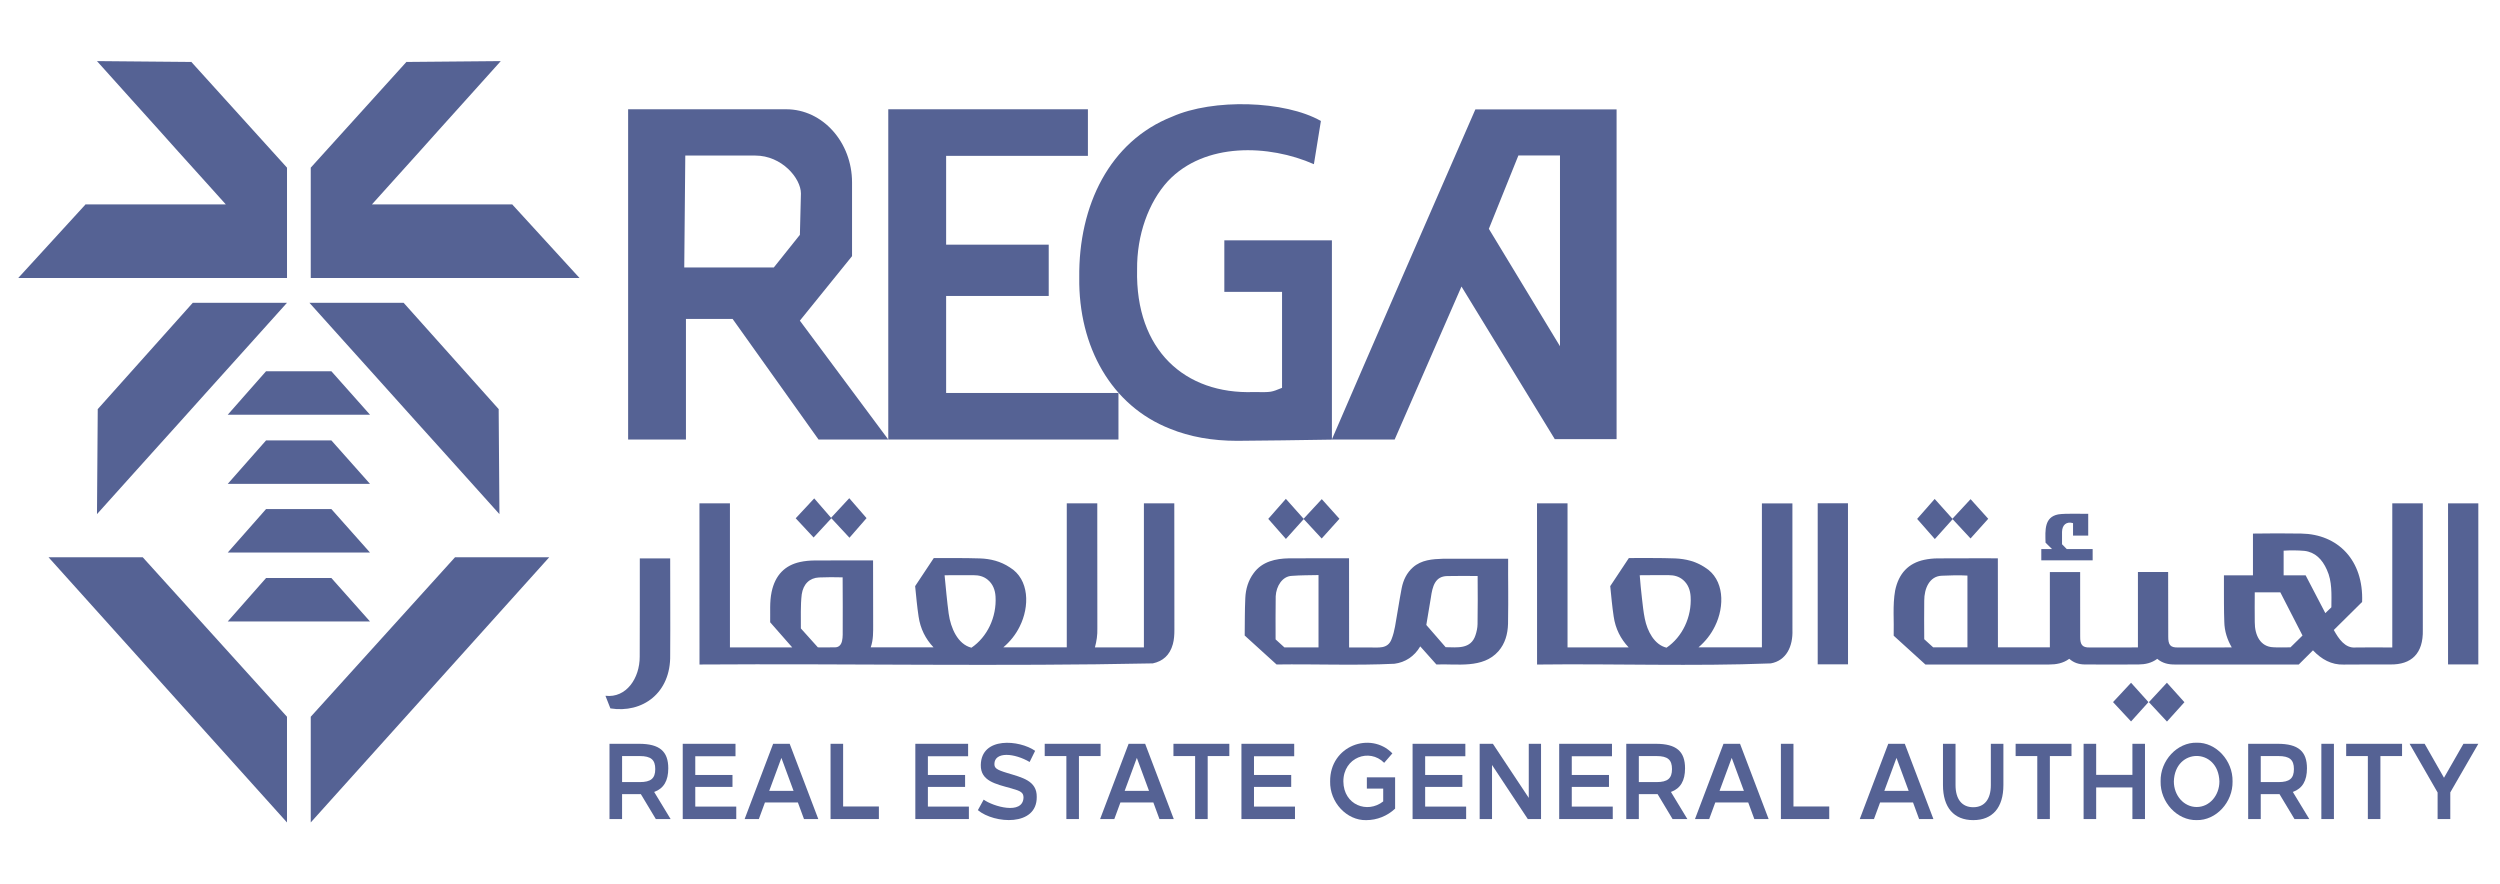 <svg width="164" height="58" viewBox="0 0 164 58" fill="none" xmlns="http://www.w3.org/2000/svg">
<path d="M141.517 43.219C141.142 43.498 140.722 43.586 140.29 43.589C139.114 43.597 137.94 43.596 136.764 43.589C136.393 43.587 136.044 43.486 135.744 43.217C135.336 43.517 134.882 43.592 134.412 43.592C131.71 43.594 129.009 43.592 126.306 43.592C125.614 42.962 124.922 42.334 124.226 41.702C124.255 40.713 124.149 39.718 124.32 38.744C124.554 37.601 125.209 36.942 126.229 36.724C126.518 36.663 126.819 36.631 127.114 36.63C128.506 36.619 131.059 36.625 131.059 36.625C131.058 38.302 131.063 39.78 131.064 42.466H134.471V37.528H136.458C136.458 37.856 136.458 38.508 136.458 38.834C136.458 38.834 136.459 40.779 136.46 41.751C136.453 42.28 136.587 42.487 137.081 42.474C138.138 42.47 139.193 42.485 140.248 42.47V37.525H142.23C142.23 38.991 142.231 39.75 142.237 41.748C142.231 42.3 142.369 42.487 142.876 42.474C144.052 42.472 145.228 42.483 146.404 42.47C146.105 41.956 145.928 41.404 145.914 40.794C145.887 40.157 145.89 38.882 145.89 38.882C145.89 38.642 145.89 37.985 145.89 37.742H147.794V35.003C148.852 34.981 149.908 34.989 150.966 35.002C153.369 35.043 155.058 36.746 154.955 39.488C154.328 40.108 153.715 40.714 153.097 41.328C153.42 41.912 153.84 42.536 154.524 42.476C155.327 42.46 156.128 42.47 156.934 42.476V33.02H158.935C158.935 34.575 158.937 37.679 158.937 41.317C158.976 42.889 158.172 43.609 156.809 43.589C155.786 43.596 154.763 43.58 153.74 43.596C152.943 43.619 152.296 43.255 151.731 42.662C151.425 42.968 151.114 43.278 150.798 43.592C148.094 43.592 145.387 43.592 142.681 43.592C142.262 43.597 141.853 43.511 141.514 43.217L141.517 43.219ZM129.064 37.758C128.508 37.725 127.932 37.743 127.372 37.768C126.573 37.801 126.228 38.603 126.23 39.409C126.224 40.251 126.22 41.093 126.23 41.933C126.432 42.116 126.631 42.298 126.818 42.467H129.064V37.758ZM151.044 41.689C150.553 40.733 150.071 39.792 149.589 38.855H147.912C147.903 39.507 147.909 40.157 147.912 40.809C147.909 41.677 148.282 42.428 149.126 42.46C149.497 42.485 149.868 42.465 150.256 42.465C150.513 42.213 150.783 41.946 151.045 41.69L151.044 41.689ZM151.25 37.742C151.68 38.567 152.109 39.39 152.542 40.221C152.683 40.085 152.815 39.957 152.938 39.839C152.943 38.993 152.999 38.142 152.641 37.372C152.337 36.688 151.869 36.218 151.168 36.137C150.721 36.098 150.25 36.096 149.806 36.124V37.742H151.25Z" fill="#556294"/>
<path d="M162.578 43.586H160.592V33.02H162.578V43.586Z" fill="#556294"/>
<path d="M136.987 33.712V35.134H135.991V34.317C135.564 34.193 135.277 34.428 135.269 34.895C135.266 35.163 135.269 35.431 135.269 35.703C135.37 35.807 135.472 35.91 135.578 36.018H137.278V36.757H133.909V36.018H134.612C134.449 35.855 134.309 35.717 134.188 35.598C134.164 34.764 134.104 33.925 135.018 33.744C135.499 33.662 136.926 33.721 136.991 33.705V33.712H136.987Z" fill="#556294"/>
<path d="M129.269 32.743C129.655 33.172 130.046 33.607 130.428 34.032C130.043 34.459 129.651 34.895 129.267 35.323C128.885 34.911 128.492 34.486 128.093 34.059C127.713 34.484 127.323 34.92 126.925 35.362C126.533 34.916 126.154 34.484 125.764 34.04C126.149 33.601 126.531 33.167 126.915 32.73C127.309 33.169 127.698 33.604 128.079 34.029C128.483 33.593 128.879 33.167 129.269 32.746V32.743Z" fill="#556294"/>
<path d="M138.614 46.059C139.019 45.624 139.413 45.201 139.797 44.789C140.166 45.199 140.557 45.634 140.939 46.059C140.563 46.476 140.172 46.911 139.797 47.327C139.412 46.912 139.016 46.489 138.614 46.057V46.059Z" fill="#556294"/>
<path d="M143.298 46.065C142.922 46.483 142.531 46.914 142.153 47.335C141.765 46.917 141.369 46.493 140.967 46.061C141.372 45.625 141.766 45.2 142.149 44.787C142.519 45.199 142.91 45.633 143.298 46.065Z" fill="#556294"/>
<path d="M100.828 33.018H102.83V42.47H106.841C106.311 41.91 105.973 41.24 105.857 40.442C105.757 39.782 105.699 39.116 105.631 38.451C106.04 37.835 106.447 37.22 106.854 36.607C107.873 36.612 108.881 36.593 109.896 36.632C110.581 36.663 111.244 36.822 111.841 37.22C113.128 38.002 113.146 39.778 112.503 41.076C112.233 41.629 111.867 42.083 111.419 42.467H115.581V33.022H117.582C117.582 34.673 117.584 37.634 117.584 41.318C117.623 42.408 117.184 43.333 116.164 43.519C111.063 43.719 105.939 43.531 100.831 43.594C100.831 39.322 100.828 34.474 100.828 33.019V33.018ZM107.566 37.736C107.601 38.241 107.657 38.74 107.711 39.243C107.764 39.69 107.808 40.142 107.898 40.581C108.062 41.406 108.525 42.297 109.325 42.488C110.358 41.786 110.987 40.482 110.905 39.133C110.879 38.696 110.73 38.317 110.409 38.042C110.131 37.806 109.811 37.73 109.472 37.73C108.836 37.736 108.203 37.72 107.567 37.736H107.566Z" fill="#556294"/>
<path d="M94.228 43.59C93.879 43.199 93.526 42.803 93.168 42.402C92.781 43.067 92.176 43.45 91.481 43.542C88.906 43.668 86.32 43.553 83.742 43.59C83.048 42.96 82.356 42.331 81.652 41.691C81.663 40.873 81.654 40.05 81.692 39.229C81.719 38.632 81.889 38.072 82.24 37.599C82.797 36.828 83.699 36.643 84.542 36.627C85.936 36.617 88.497 36.623 88.497 36.623C88.497 38.207 88.5 39.809 88.501 42.474C88.949 42.474 89.393 42.474 89.84 42.474C90.39 42.459 91.035 42.613 91.29 41.921C91.393 41.66 91.464 41.381 91.514 41.102C91.667 40.266 91.787 39.424 91.949 38.59C92.054 38.049 92.287 37.573 92.687 37.22C93.242 36.726 93.971 36.675 94.653 36.654C96.143 36.647 98.934 36.651 98.934 36.651C98.924 38.148 98.957 38.999 98.927 40.922C98.909 41.596 98.733 42.217 98.3 42.717C97.279 43.883 95.569 43.534 94.23 43.59H94.228ZM96.933 37.786C96.257 37.786 95.591 37.771 94.927 37.79C94.143 37.809 93.97 38.458 93.865 39.205C93.76 39.818 93.659 40.433 93.566 40.998C94.008 41.508 94.432 41.993 94.834 42.456C95.582 42.462 96.492 42.612 96.795 41.659C96.87 41.434 96.923 41.187 96.927 40.948C96.939 39.894 96.947 38.838 96.933 37.786ZM86.495 42.468V37.724C85.909 37.738 85.328 37.731 84.752 37.776C84.119 37.797 83.721 38.452 83.686 39.113C83.67 40.048 83.679 40.985 83.679 41.944C83.861 42.109 84.063 42.294 84.255 42.468H86.495Z" fill="#556294"/>
<path d="M119.239 33.014H121.227C121.227 34.807 121.23 39.139 121.23 43.581H119.241V33.014H119.239Z" fill="#556294"/>
<path d="M84.353 32.724C84.746 33.166 85.135 33.602 85.516 34.03C85.92 33.593 86.316 33.167 86.708 32.743C87.093 33.17 87.482 33.605 87.867 34.032C87.48 34.463 87.088 34.899 86.703 35.326C86.317 34.909 85.924 34.484 85.525 34.053C85.144 34.479 84.751 34.915 84.355 35.355C83.967 34.913 83.587 34.48 83.198 34.038C83.584 33.599 83.966 33.165 84.353 32.723V32.724Z" fill="#556294"/>
<path d="M61.257 36.607C62.269 36.612 63.276 36.599 64.287 36.632C64.975 36.656 65.64 36.82 66.242 37.219C67.537 38.005 67.547 39.795 66.894 41.095C66.627 41.639 66.263 42.085 65.82 42.464H69.98V33.019H71.982C71.982 33.354 71.982 34.016 71.982 34.349C71.982 34.349 71.982 38.93 71.986 41.222C71.999 41.651 71.938 42.062 71.827 42.468H75.04V33.018H77.034C77.048 35.11 77.028 37.455 77.04 41.323C77.04 41.639 77.022 41.952 76.939 42.257C76.74 42.985 76.276 43.378 75.624 43.518C65.723 43.726 55.797 43.525 45.887 43.592C45.887 39.316 45.884 34.486 45.884 33.018H47.884V42.468H51.969C51.492 41.927 51.01 41.377 50.523 40.822C50.538 40.158 50.478 39.487 50.619 38.827C50.854 37.717 51.5 37.081 52.488 36.866C52.794 36.8 53.113 36.77 53.425 36.767C54.777 36.757 57.273 36.763 57.273 36.763C57.271 38.228 57.275 39.035 57.279 40.95C57.279 41.456 57.297 41.966 57.119 42.464H61.238C60.71 41.906 60.374 41.238 60.259 40.442C60.158 39.782 60.102 39.116 60.033 38.451C60.443 37.835 60.849 37.222 61.257 36.607ZM63.726 42.49C64.758 41.792 65.388 40.485 65.308 39.139C65.282 38.691 65.128 38.307 64.796 38.032C64.525 37.806 64.21 37.733 63.876 37.733C63.238 37.74 62.601 37.72 61.965 37.74C62.049 38.585 62.122 39.418 62.234 40.257C62.367 41.192 62.82 42.262 63.726 42.49ZM52.537 41.225C52.919 41.649 53.286 42.058 53.653 42.467C54.032 42.467 54.417 42.475 54.802 42.464C55.034 42.457 55.18 42.297 55.237 42.052C55.267 41.921 55.279 41.78 55.281 41.645C55.281 40.388 55.291 39.13 55.277 37.874C54.762 37.854 54.245 37.864 53.73 37.881C53.109 37.91 52.694 38.31 52.593 38.994C52.507 39.719 52.543 40.508 52.537 41.228V41.225Z" fill="#556294"/>
<path d="M40.042 46.472C39.935 46.199 39.831 45.934 39.717 45.643C41.085 45.806 41.973 44.487 41.965 43.069C41.976 40.88 41.969 38.828 41.971 36.633H43.964C43.961 38.636 43.981 40.893 43.964 42.97C44.011 45.466 42.144 46.807 40.042 46.471V46.472Z" fill="#556294"/>
<path d="M54.54 33.997C54.147 34.422 53.755 34.845 53.372 35.26C52.986 34.845 52.594 34.423 52.198 33.999C52.603 33.564 52.999 33.139 53.413 32.695C53.763 33.098 54.144 33.538 54.518 33.968C54.93 33.524 55.317 33.105 55.711 32.682C56.088 33.116 56.474 33.56 56.846 33.989C56.484 34.403 56.1 34.845 55.725 35.275C55.322 34.842 54.927 34.416 54.539 33.999L54.54 33.997Z" fill="#556294"/>
<path d="M43.022 53.73L42.039 52.093H40.808V53.73H39.983V48.793H41.924C43.275 48.793 43.839 49.294 43.839 50.401C43.839 51.218 43.541 51.726 42.914 51.952L43.992 53.73H43.021H43.022ZM40.809 51.305H41.97C42.699 51.305 42.985 51.064 42.985 50.451C42.985 49.838 42.699 49.598 41.97 49.598H40.809V51.305Z" fill="#556294"/>
<path d="M48.248 49.61H45.61V50.838H48.051V51.621H45.61V52.912H48.299V53.73H44.787V48.793H48.249V49.61H48.248Z" fill="#556294"/>
<path d="M52.343 52.643H50.18L49.78 53.73H48.848L50.718 48.793H51.803L53.68 53.73H52.742L52.342 52.643H52.343ZM52.058 51.882L51.26 49.717L50.461 51.882H52.059H52.058Z" fill="#556294"/>
<path d="M55.309 52.905H57.655V53.73H54.484V48.793H55.309V52.905Z" fill="#556294"/>
<path d="M63.507 49.61H60.869V50.838H63.31V51.621H60.869V52.912H63.559V53.73H60.046V48.793H63.508V49.61H63.507Z" fill="#556294"/>
<path d="M67.54 49.985C67.064 49.703 66.482 49.52 66.031 49.52C65.556 49.52 65.233 49.718 65.233 50.119C65.233 50.38 65.359 50.493 66.064 50.705C67.04 51.006 68.027 51.204 68.01 52.278C68.032 54.234 65.227 54.043 64.148 53.146L64.529 52.455C65.145 52.904 67.093 53.477 67.142 52.328C67.142 51.99 66.971 51.891 66.337 51.715C65.31 51.429 64.324 51.235 64.34 50.185C64.373 48.3 66.883 48.539 67.904 49.254L67.543 49.988L67.54 49.985Z" fill="#556294"/>
<path d="M72.199 49.598H70.778V53.73H69.954V49.598H68.533V48.793H72.198V49.598H72.199Z" fill="#556294"/>
<path d="M75.662 52.643H73.499L73.099 53.73H72.167L74.037 48.793H75.122L76.999 53.73H76.06L75.66 52.643H75.662ZM75.376 51.882L74.577 49.717L73.778 51.882H75.377H75.376Z" fill="#556294"/>
<path d="M80.645 49.598H79.224V53.73H78.4V49.598H76.978V48.793H80.644V49.598H80.645Z" fill="#556294"/>
<path d="M84.9 49.61H82.262V50.838H84.703V51.621H82.262V52.912H84.951V53.73H81.438V48.793H84.9V49.61Z" fill="#556294"/>
<path d="M90.802 50.041C89.835 49.057 88.12 49.686 88.125 51.262C88.139 52.814 89.707 53.391 90.738 52.573V51.734H89.666V50.994H91.519V53.047C91.011 53.526 90.333 53.801 89.622 53.801C88.348 53.83 87.225 52.631 87.257 51.262C87.231 48.925 89.902 47.95 91.34 49.421L90.802 50.041Z" fill="#556294"/>
<path d="M96.127 49.61H93.49V50.838H95.931V51.621H93.49V52.912H96.179V53.73H92.665V48.793H96.127V49.61Z" fill="#556294"/>
<path d="M101.092 48.793V53.73H100.224L97.877 50.182V53.73H97.066V48.793H97.934L100.287 52.341V48.793H101.092Z" fill="#556294"/>
<path d="M105.746 49.61H103.108V50.838H105.549V51.621H103.108V52.912H105.797V53.73H102.283V48.793H105.746V49.61Z" fill="#556294"/>
<path d="M109.72 53.73L108.738 52.093H107.507V53.73H106.683V48.793H108.623C109.974 48.793 110.539 49.294 110.539 50.401C110.539 51.218 110.24 51.726 109.613 51.952L110.691 53.73H109.72ZM107.507 51.305H108.668C109.398 51.305 109.683 51.064 109.683 50.451C109.683 49.838 109.398 49.598 108.668 49.598H107.507V51.305Z" fill="#556294"/>
<path d="M114.686 52.643H112.522L112.123 53.73H111.191L113.061 48.793H114.146L116.022 53.73H115.084L114.684 52.643H114.686ZM114.4 51.882L113.601 49.717L112.802 51.882H114.4Z" fill="#556294"/>
<path d="M117.651 52.905H119.998V53.73H116.827V48.793H117.651V52.905Z" fill="#556294"/>
<path d="M125.495 52.643H123.333L122.932 53.73H122L123.87 48.793H124.955L126.832 53.73H125.894L125.495 52.643ZM125.209 51.882L124.41 49.717L123.611 51.882H125.209Z" fill="#556294"/>
<path d="M131.423 51.502C131.423 52.976 130.712 53.8 129.444 53.8C128.175 53.8 127.459 52.969 127.459 51.502V48.793H128.283V51.502C128.283 52.433 128.707 52.954 129.444 52.954C130.18 52.954 130.599 52.432 130.599 51.502V48.793H131.423V51.502Z" fill="#556294"/>
<path d="M135.891 49.598H134.471V53.73H133.646V49.598H132.225V48.793H135.89V49.598H135.891Z" fill="#556294"/>
<path d="M140.711 53.73H139.886V51.656H137.509V53.73H136.684V48.793H137.509V50.831H139.886V48.793H140.711V53.73Z" fill="#556294"/>
<path d="M144.103 53.799C142.828 53.828 141.706 52.629 141.736 51.26C141.705 49.891 142.828 48.692 144.103 48.721C145.372 48.692 146.481 49.891 146.456 51.26C146.482 52.629 145.372 53.827 144.103 53.799ZM144.103 52.94C144.941 52.94 145.593 52.186 145.593 51.262C145.526 49.032 142.67 49.039 142.605 51.262C142.605 52.186 143.26 52.94 144.103 52.94Z" fill="#556294"/>
<path d="M150.518 53.73L149.535 52.093H148.305V53.73H147.48V48.793H149.421C150.772 48.793 151.337 49.294 151.337 50.401C151.337 51.218 151.038 51.726 150.41 51.952L151.489 53.73H150.518ZM148.305 51.305H149.466C150.196 51.305 150.481 51.064 150.481 50.451C150.481 49.838 150.196 49.598 149.466 49.598H148.305V51.305Z" fill="#556294"/>
<path d="M153.105 53.73H152.281V48.793H153.105V53.73Z" fill="#556294"/>
<path d="M157.576 49.598H156.155V53.73H155.331V49.598H153.909V48.793H157.575V49.598H157.576Z" fill="#556294"/>
<path d="M162.578 48.793L160.739 51.981V53.73H159.907V51.988L158.069 48.793H159.057L160.326 51.021L161.601 48.793H162.578Z" fill="#556294"/>
<path d="M68.796 19.415V16.05H62.066V10.224H71.367V7.168H58.271V28.833H73.371V25.779H62.066V19.415H68.796Z" fill="#556294"/>
<path d="M101.992 28.806H106.048V7.176H96.784C94.427 12.556 89.678 23.469 87.369 28.832H91.49L95.873 18.796L101.992 28.805V28.806ZM99.606 10.2H102.335V22.713L97.669 15.011L99.606 10.2Z" fill="#556294"/>
<path d="M76.888 7.655C72.803 9.266 70.744 13.471 70.799 18.215C70.745 22.738 72.9 26.618 76.762 28.128C78.041 28.652 79.522 28.918 81.162 28.918C82.415 28.914 85.719 28.866 87.373 28.839V15.764H80.316V19.147H84.102V25.442C83.385 25.727 83.456 25.739 82.232 25.719C77.736 25.87 74.478 22.977 74.593 17.689C74.57 15.42 75.341 13.271 76.617 11.88C79.025 9.32 83.245 9.469 86.192 10.771L86.651 7.936C84.291 6.593 79.585 6.452 76.889 7.655H76.888Z" fill="#556294"/>
<path d="M48.138 21.032L53.696 28.833H58.271L52.471 21.035L55.894 16.803V11.967C55.894 9.321 53.957 7.168 51.578 7.168H41.205V28.833H44.998V20.924H48.06L48.136 21.03L48.138 21.032ZM44.887 17.544L44.955 10.205H49.548C51.285 10.205 52.541 11.693 52.541 12.696L52.473 15.404L50.764 17.544H44.887Z" fill="#556294"/>
<path d="M3.182 36.555L18.827 53.953V47.019L9.362 36.555H3.182Z" fill="#556294"/>
<path d="M20.385 47.019V53.953L36.03 36.555H29.851L20.385 47.019Z" fill="#556294"/>
<path d="M18.828 18.238V17.872V13.42V13.408V10.999L12.54 4.05V4.064L6.361 4.008L8.584 6.482L10.381 8.478L11.693 9.944L13.489 11.936L14.806 13.401L14.814 13.408H5.592L5.602 13.42L1.195 18.238H18.828Z" fill="#556294"/>
<path d="M8.585 31.253L10.382 29.255L11.698 27.795L13.489 25.799L14.807 24.334L16.604 22.337L18.827 19.863H12.647L6.398 26.854H6.412L6.362 33.727L8.585 31.253Z" fill="#556294"/>
<path d="M33.611 13.42L33.62 13.408H24.788L24.398 13.41L24.406 13.401L25.724 11.936L27.519 9.944L28.831 8.478L30.628 6.482L32.851 4.008L26.672 4.064V4.05L20.385 10.999V13.42V17.872V18.238H38.018L33.611 13.42Z" fill="#556294"/>
<path d="M24.318 24.334L25.634 25.799L27.426 27.795L28.743 29.255L30.54 31.253L32.763 33.727L32.713 26.854H32.727L26.477 19.863H20.298L22.521 22.337L24.318 24.334Z" fill="#556294"/>
<path d="M21.738 24.354H17.453L14.94 27.205H24.272L21.738 24.354Z" fill="#556294"/>
<path d="M21.738 28.891H17.453L14.94 31.742H24.272L21.738 28.891Z" fill="#556294"/>
<path d="M21.738 33.395H17.453L14.94 36.247H24.272L21.738 33.395Z" fill="#556294"/>
<path d="M14.94 40.769H24.272L21.738 37.918H17.453L14.94 40.769Z" fill="#556294"/>
</svg>
